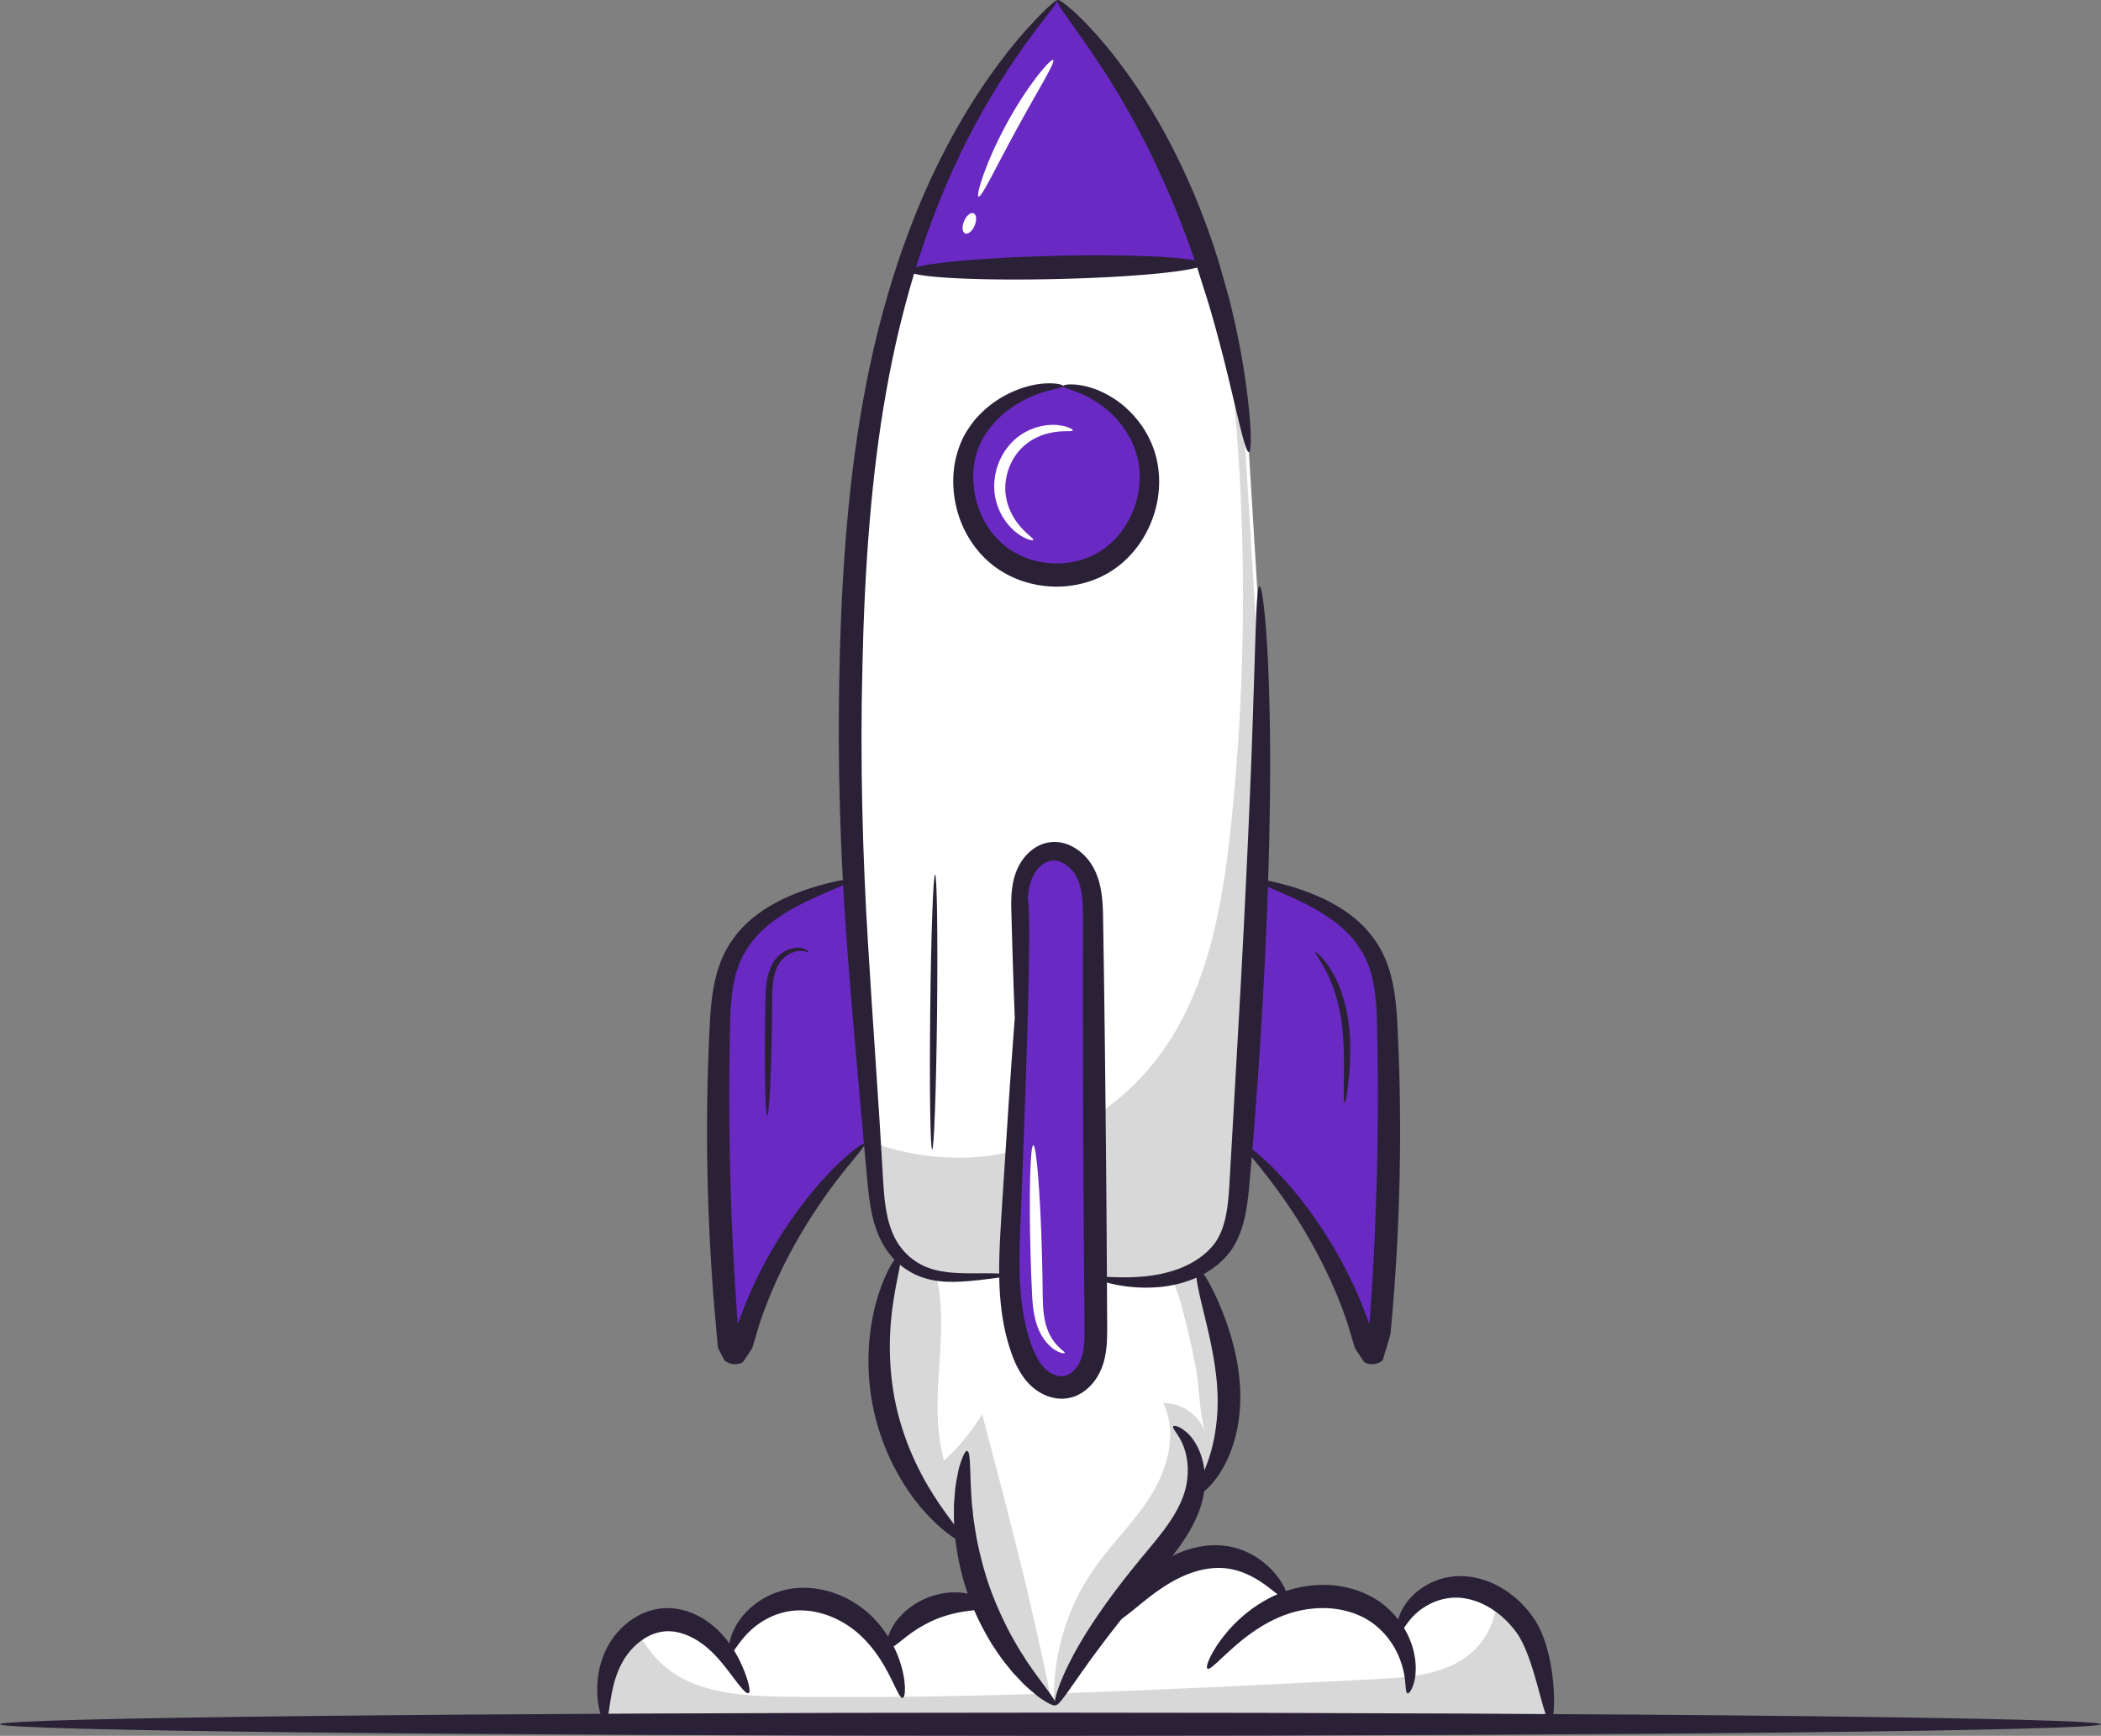 <svg xmlns="http://www.w3.org/2000/svg" viewBox="61.64 781.44 2690.37 2223.12"><rect x="61.64" y="781.44" width="2690.37" height="2223.12" fill="#808080" stroke="none"/><path fill="#fff" d="M2046.82 2986.359H836.724c-3.438-28.17-1.583-57.784 10.968-83.071 6.602-13.42 16.642-25.399 28.702-33.994 10.75-7.653 23.082-12.587 36.179-13.419 25.101-1.608 49.384 11.645 66.9 29.945 17.517 18.244 29.412 41.258 40.763 64.05l-22.755-52.128c8.567-34.714 40.107-61.222 74.867-66.99 34.704-5.823 71.156 7.542 97.076 31.776 17.679 16.47 30.667 37.543 39.125 60.446l-8.676-31.942c22.1-44.641 78.25-68.376 124.96-52.793l159.993 21.905c20.135-22.626 40.598-45.417 65.754-62.164 25.1-16.693 55.714-26.896 85.289-21.628 30.34 5.491 56.314 26.786 73.23 52.96l-9.276 8.152c37.979-15.971 83.544-16.137 118.631 5.545 14.679 9.039 27.011 22.127 35.523 37.322l-.982-6.877c5.893-34.714 40.872-59.781 75.576-59.724 18.008.054 35.36 5.822 50.639 15.472 14.242 8.873 26.738 21.127 36.233 35.046 19.753 28.946 28.375 86.952 31.377 122.111Z" class="colorffffff svgShape"/><path fill="#d8d8d8" d="M2046.82 2986.359H836.724c-3.438-28.17-1.583-57.784 10.968-83.071 6.602-13.42 16.642-25.399 28.702-33.994 8.513 14.03 17.408 27.783 28.703 39.262 40.652 41.091 104.061 45.139 161.411 45.86 253.357 3.161 506.607-9.76 759.637-22.625 45.183-2.329 95.058-6.71 126.271-39.983 16.152-17.191 24.283-39.151 26.793-62.608 14.241 8.873 26.738 21.128 36.232 35.047 19.755 28.947 28.377 86.953 31.379 122.112Z" class="colord8d8d8 svgShape"/><path fill="#2a2137" d="M1020.254 2949.859c-1.805.937-5.516-2.241-10.753-8.61-5.261-6.334-11.99-15.92-20.656-26.747-8.726-10.76-19.467-22.731-33.567-31.614-13.991-8.963-31.411-14.737-48.068-11.292-16.87 3.258-31.768 14.845-41.6 27.88-9.907 12.949-15.329 28.177-18.575 41.238-3.257 13.2-4.506 24.623-5.8 32.629-1.242 8.026-2.495 12.739-4.54 12.995-1.961.249-4.539-3.993-6.824-12.282-2.208-8.276-4.226-20.67-3.294-36.432 1.027-15.638 4.927-35.041 16.978-53.887 5.914-9.295 13.744-18.079 23.438-25.48 9.695-7.332 21.451-13.295 34.665-15.842 13.245-2.767 26.663-1.36 38.35 2.13 11.719 3.621 21.936 9.272 30.535 15.779 17.4 13.093 28.204 29.15 35.483 42.486 7.248 13.539 11.32 24.97 13.56 33.082 2.198 8.126 2.459 13.037.668 13.967Z" class="color212237 svgShape"/><path fill="#2a2137" d="M1217.5 2955.938c-4.286.831-9.657-16.587-23.171-40.417-6.865-11.794-15.942-25.109-28.282-37.157-12.165-12.073-27.988-22.482-46.226-28.794-18.198-6.161-36.794-7.272-52.551-3.697-15.902 3.496-29.411 11.159-39.394 19.233-20.189 16.453-26.062 33.849-30.384 32.631-1.803-.43-2.951-5.468-1.234-14.225 1.683-8.695 6.751-20.999 17.116-33.388 10.368-12.21 26.219-24.336 47.03-30.735 20.822-6.518 45.5-5.904 68.725 2.003 23.197 7.974 42.704 22.131 56.415 38.065 13.834 15.844 22.37 32.753 27.564 47.259 5.089 14.619 7.024 26.926 7.3 35.479.272 8.572-.988 13.397-2.908 13.743Z" class="color212237 svgShape"/><path fill="#2a2137" d="M1324.852 2838.219c-1.366 4.077-9.938 4.64-21.939 6.195-3.019.403-6.25.755-9.689 1.471-3.433.43-7.032 1.424-10.794 2.163-7.485 1.913-15.51 4.364-23.682 7.731-8.111 3.517-15.481 7.572-22.093 11.619-3.167 2.19-6.399 4.084-9.119 6.255-2.924 1.974-5.448 4.054-7.857 5.946-9.547 7.555-15.983 13.335-19.791 11.446-3.435-1.618-3.424-11.505 3.871-24.861 1.835-3.296 4.036-6.827 6.882-10.212 2.658-3.6 6.056-6.867 9.66-10.342 7.45-6.598 16.666-12.754 27.214-17.295a101.388 101.388 0 0 1 31.254-7.42c4.966-.147 9.642-.294 14.027.329 4.37.336 8.385 1.239 11.978 2.241 14.463 4.156 21.371 11.118 20.078 14.734Zm384.26-8.927c-3.618 2.495-13.966-9.335-33.04-22.024-9.539-6.198-21.368-12.468-34.973-15.588-13.481-3.221-28.937-2.896-44.978 1.416-32.35 8.633-57.882 29.774-76.728 44.925-18.784 15.496-31.54 25.004-34.586 22.121-2.86-2.703 4.132-16.857 19.989-37.01 8.032-9.985 18.516-21.46 32.308-32.363 13.765-10.925 31.229-20.927 51.597-26.425 10.195-2.68 20.616-4.091 30.795-3.922 10.169.187 20.073 1.941 28.959 4.91 17.859 5.951 31.311 16.133 40.766 25.715 9.457 9.727 15.159 19.021 18.154 25.865 3.006 6.868 3.364 11.301 1.737 12.38Z" class="color212237 svgShape"/><path fill="#2a2137" d="M1864.111 2950.131c-.973-.274-1.641-1.819-2.051-4.38-.232-1.286-.283-2.804-.478-4.587a96.645 96.645 0 0 1-.607-6.044 111.902 111.902 0 0 0-9.506-35.38c-6.374-13.75-17.189-28.841-32.877-40.035-15.509-11.198-36.668-18.048-59.392-18.721-22.866-.549-44.693 4.716-63.085 13.28-18.576 8.463-34.025 19.551-46.474 29.72-24.733 20.718-38.224 37.028-41.826 34.472-1.621-1.113-.423-6.652 3.925-15.47 4.349-8.801 11.944-20.858 23.599-34.184 11.726-13.168 27.735-27.665 48.869-39.107 21.028-11.586 47.579-19.153 75.808-18.423 28.221.805 55.278 10.353 74.864 26.612 19.592 16.153 30.892 36.637 36.003 54.608 5.042 18.17 4.149 33.74 1.434 43.637-.742 2.484-1.464 4.646-2.155 6.481-.741 1.827-1.636 3.295-2.353 4.459-1.489 2.32-2.725 3.336-3.698 3.062Z" class="color212237 svgShape"/><path fill="#2a2137" d="M2046.823 2986.335c-4.17.38-8.797-18.212-16.693-47.111-4.051-14.331-8.831-31.544-16.314-48.517-1.86-4.225-3.938-8.369-6.221-12.272-1.08-2.049-2.414-3.694-3.586-5.605-1.376-1.863-2.835-3.833-4.347-5.705-6.148-7.473-13.244-14.658-21.412-20.652-16.208-12.181-34.618-18.735-51.261-18.973-16.395-.325-31.594 5.596-42.496 12.876-11.141 7.263-18.053 16.049-22.604 22.501-4.383 6.571-6.738 10.941-8.884 10.565-1.806-.276-3.352-5.503-1.66-14.926 1.847-9.18 7.61-22.626 20.16-34.496 12.313-11.811 31.216-22.442 54.85-23.9 23.218-1.481 48.533 6.8 69.201 22.391 10.449 7.699 19.237 16.901 26.607 26.584 1.833 2.449 3.516 4.909 5.206 7.451 1.571 2.711 3.371 5.397 4.633 8.082 2.753 5.363 4.959 10.644 6.795 15.803 7.281 20.643 10.014 39.284 11.661 54.93 2.933 31.315.227 50.653-3.635 50.974Z" class="color212237 svgShape"/><path fill="#fff" d="m1592.106 2696.165-1.037-3.328c-.654 3.161-1.528 6.266-2.51 9.317-10.696 33.162-34.487 59.946-56.424 86.786-44.09 53.901-89.327 112.795-118.793 176.124-.655-.61-1.364-1.165-2.019-1.83a50.533 50.533 0 0 1-3.22-2.828c-61.824-55.788-101.223-135.753-111.045-219.046l-.436 14.64c-50.585-43.531-86.763-104.033-101.497-169.635-14.787-65.658-8.022-136.085 18.936-197.639l37.433 1.719 308.035 14.14 35.579 1.664c17.734 47.857 35.578 96.491 39.561 147.454 3.928 50.962-7.803 105.474-42.563 142.462Z" class="colorffffff svgShape"/><path fill="#d8d8d8" d="M1319.267 2592.521c32.196 121.945 64.39 244.055 88.836 367.885-61.824-55.788-101.223-135.753-111.045-219.046l-.436 14.64c-50.585-43.531-86.763-104.033-101.497-169.635-14.787-65.658-8.022-136.085 18.936-197.639l37.433 1.719a86.276 86.276 0 0 1 6.985 17.134c22.646 78.745-10.641 165.698 12.169 244.332 18.88-17.301 35.304-37.376 48.619-59.39Zm272.839 103.644-1.037-3.328c-.654 3.161-1.528 6.266-2.51 9.317-10.696 33.162-34.487 59.946-56.424 86.786-44.09 53.901-89.327 112.795-118.793 176.124-.655-.61-1.364-1.165-2.019-1.83-1.8-60.113 15.716-120.669 49.493-170.023 23.191-33.884 53.585-62.443 75.14-97.435 21.553-34.991 33.34-80.519 15.115-117.452 23.738-.61 46.983 16.026 54.404 38.984-8.349-25.952-7.639-58.338-12.824-85.4-5.62-29.225-12.441-58.171-20.518-86.731-3.001-10.758-10.64-26.341-12.605-40.593l35.578 1.664c17.735 47.857 35.579 96.491 39.562 147.453 3.929 50.964-7.802 105.476-42.562 142.464Z" class="colord8d8d8 svgShape"/><path fill="#fff" d="M1649.402 2288.962c-2.51 34.16-4.802 71.925-27.939 96.824-36.288 38.985-101.114 44.42-156.991 31.665l-110.227-2.828c-54.622.665-106.953 15.305-144.277-28.837-21.991-26.008-25.429-62.664-27.939-96.824a14209.614 14209.614 0 0 0-3.438-45.916c-17.734-235.682-34.105-394.171-26.41-640.888 4.637-147.176 17.952-295.019 57.296-436.76a1129.048 1129.048 0 0 1 13.751-45.806c40.325-124.995 102.806-243.391 192.461-337.94 89.655 94.549 152.189 212.946 192.515 337.94a1130.184 1130.184 0 0 1 13.752 45.806c7.312 26.451 13.75 53.069 19.426 79.91 7.966 38.097 14.406 76.583 19.535 115.234l20.082 329.234c2.017 213.832-14.79 367.774-31.597 599.186Z" class="colorffffff svgShape"/><path fill="#d8d8d8" d="M1645.035 2288.962c-2.51 34.16-4.802 71.925-27.939 96.824-36.288 38.985-101.114 44.42-156.991 31.665l-110.227-2.828c-54.622.665-106.953 15.305-144.277-28.837-21.991-26.008-25.429-62.664-27.939-96.824a14209.614 14209.614 0 0 0-3.438-45.916c52.058 19.687 109.081 25.953 163.977 17.136 82.505-13.254 159.338-60.39 209.212-128.544 61.662-84.18 80.051-192.538 90.91-296.903 11.186-108.303 16.152-217.271 14.733-326.184a2755.509 2755.509 0 0 0-16.044-263.243c7.967 38.097 14.406 76.583 19.536 115.234l20.081 329.234c2.02 213.832-14.787 367.774-31.594 599.186Z" class="colord8d8d8 svgShape"/><path fill="#6929c2" d="M1417.571 1275.583c-49.725-1.419-98.554 32.217-115.671 79.683-17.117 47.466-1.24 105.203 37.612 136.773 38.852 31.571 97.766 34.609 139.562 7.197 41.797-27.412 63.343-83.218 51.04-132.201-12.301-48.983-57.529-87.47-107.14-91.173m185.229-156.27-382.1 8.731c40.326-124.995 99.931-252.12 189.586-346.671 89.655 94.549 152.189 212.945 192.514 337.94Zm61.095 788.63c58.242 17.608 122.479 40.04 150.641 94.76 15.168 29.473 17.151 63.902 18.309 97.142a3221.572 3221.572 0 0 1-11.585 407.104c-.858 9.323-13.869 10.389-16.193 1.328-24.308-94.79-86.251-197.04-157.977-262.553m-500.266-337.781c-58.242 17.608-122.479 40.04-150.641 94.76-15.168 29.473-17.15 63.902-18.31 97.142a3221.572 3221.572 0 0 0 11.586 407.104c.858 9.323 13.869 10.389 16.193 1.328 24.307-94.79 86.251-197.04 157.977-262.553" class="color60baf6 svgShape"/><path fill="#2a2137" d="M1415.687 781.651c1.672 1.619-15.125 20.781-42.004 57.764-26.58 37.128-62.55 92.961-95.609 167.73-33.069 74.661-62.621 168.061-81.46 274.819-19.159 106.726-27.889 226.24-30.615 352.037-3.199 125.83.416 245.61 7.067 354.624 6.557 109.011 13.999 207.388 18.573 290.095 1.174 20.74 2.136 39.961 5.622 57.289 3.384 17.294 9.425 32.539 18.654 44.034 9.323 11.792 20.807 19.768 32.707 24.44 11.921 4.72 24.074 6.353 35.102 7.098 22.177 1.227 40.044.214 52.09.71 12.08.299 18.431 1.378 18.43 2.329.005 1.1-6.253 2.026-18.125 3.653-11.905 1.422-29.313 4.325-52.708 4.873-11.663.103-25.103-.651-39.395-5.292-14.233-4.54-28.954-13.651-40.561-27.051-11.994-13.529-19.872-31.623-24.345-50.651-4.604-19.106-6.257-39.368-8.094-59.868-7.207-82.423-16.772-180.447-24.84-289.845-8.162-109.359-12.644-230.386-9.416-357.153 2.744-126.668 12.377-247.911 33.37-356.39 20.652-108.507 52.998-203.562 89.222-278.68 36.218-75.285 75.659-130.523 105.4-165.978 30.077-35.338 49.717-51.823 50.935-50.587Z" class="color212237 svgShape"/><path fill="#6929c2" d="m1377.222 1932.721-21.076 409.849c-2.885 56.091-5.519 113.986 13.493 166.726 4.673 12.963 10.811 25.736 20.563 35.348 9.752 9.612 23.668 15.662 37.027 13.16 15.491-2.901 27.269-16.663 32.549-31.745 5.281-15.082 5.231-31.472 5.12-47.479l-3.576-518.232c-.137-19.891-.424-40.494-8.683-58.528s-26.849-32.803-46.201-29.821c-16.154 2.488-28.665 16.647-34.224 32.26-5.56 15.613-5.453 32.634-5.281 49.237l2.526 243.618" class="color60baf6 svgShape"/><path fill="#2a2137" d="M1464.477 2417.471c.473-2.293 14.613.03 39.744-.117 12.524-.142 27.84-1.007 44.905-4.558 8.452-2.019 17.423-4.37 26.321-8.16 8.871-3.786 17.789-8.629 26.003-15.028l6.001-5.087 5.564-5.745c3.408-3.945 6.528-8.123 9.054-13.012 5.169-9.641 8.454-21.197 10.529-33.815 2.034-12.675 2.927-26.331 3.732-40.885l2.583-44.913 11.328-199.944c7.728-141.837 13.389-270.245 16.23-363.23 3.267-92.983 3.773-150.596 8.032-150.799 3.805-.206 10.623 57.411 12.649 150.888 2.452 93.458.042 222.559-7.709 364.779a7283.628 7283.628 0 0 1-13.649 200.247c-1.307 15.364-2.582 30.348-3.819 44.907-1.265 14.553-2.681 29.194-5.541 43.485-2.917 14.268-7.412 28.361-14.839 40.777-3.613 6.217-8.201 11.855-12.993 16.782-2.463 2.277-4.898 4.529-7.308 6.754l-7.698 5.82c-21.003 14.422-43.007 20.035-61.8 22.574-18.958 2.253-35.228 1.371-48.27-.289-26.136-3.509-39.466-9.743-39.049-11.431Zm-48.79-1635.82c2.561-2.637 31.075 19.791 67.904 65.337 18.328 22.758 38.524 51.308 58.168 84.759 19.572 33.48 38.474 71.869 55.194 113.423 8.136 20.862 15.758 41.373 22.061 61.517 3.406 9.99 5.995 20.042 8.857 29.779 2.741 9.773 5.569 19.3 7.993 28.677 9.517 37.561 15.945 71.85 20.19 100.766 8.374 57.89 8.692 94.13 4.862 94.633-4.172.573-11.744-34.584-25.155-90.577-6.76-27.983-15.142-61.149-25.858-97.473-2.723-9.065-5.796-18.254-8.737-27.702-3.061-9.408-5.801-19.14-9.304-28.803-6.503-19.506-14.104-39.356-22.005-59.628-16.243-40.357-33.813-77.871-51.517-111.062-17.775-33.152-35.578-62-51.327-85.746-31.591-47.446-54.504-74.786-51.326-77.9Z" class="color212237 svgShape"/><path fill="#2a2137" d="M1602.504 1119.598c.184 8.206-83.927 16.811-187.863 19.22-103.943 2.409-188.352-2.291-188.538-10.496-.183-8.206 83.928-16.811 187.871-19.22 103.936-2.409 188.346 2.292 188.53 10.496Zm-179.53 156.264c.019-1.678 11.076-4.102 30.54.671 9.679 2.374 21.206 6.992 33.389 14.669 12.194 7.634 24.729 18.838 35.647 33.864 10.769 14.99 19.651 34.5 22.375 56.83 2.809 22.189-.073 46.65-9.825 69.777-9.594 23.056-26.026 45.23-49.336 60.444-23.241 15.196-51.978 22.284-80.649 20.283-28.669-1.941-56.264-12.965-77.197-31.317-20.934-18.335-34.396-42.43-40.821-66.625-6.361-24.275-6.329-48.925-.38-70.544 2.977-10.704 7.098-21.041 12.611-29.834 5.487-8.762 11.506-16.607 18.182-23.011 13.046-13.173 27.297-21.81 40.27-27.688 13.041-5.833 24.963-8.87 34.79-10.176 19.795-2.455 30.548.944 30.404 2.657-.041 2.346-10.599 3.037-27.927 8.636-8.633 2.855-18.897 7.164-29.834 13.687-10.872 6.546-22.575 15.334-32.678 27.329-10.276 11.906-18.632 26.653-22.274 44.323-3.887 17.58-3.037 37.572 2.73 57.026 5.82 19.417 17.184 38.249 33.449 52.001 16.177 13.747 37.824 22.331 60.64 23.878 22.804 1.607 45.47-3.912 63.394-15.251 17.999-11.301 31.603-28.474 39.971-46.872 8.529-18.433 11.685-38.201 10.36-56.17-1.238-18.01-7.316-34.241-15.405-47.641-8.201-13.351-18.036-24.124-27.923-32.028-9.865-7.954-19.452-13.573-27.697-17.319-16.514-7.569-27.017-9.228-26.806-11.599Zm229.518 970.14c1.201-1.393 13.392 6.456 32.448 24.381 18.833 18.045 44.501 46.311 70.234 85.778 12.864 19.707 25.824 42.125 37.767 67.295 3.078 6.248 5.916 12.748 8.735 19.391 2.958 6.577 5.515 13.467 8.207 20.419 4.673 12.22 4.229 11.327 4.793 12.242.347.377 1.195-.278 1.014-.996l-.093-1.585 2.771-41.527a3934.412 3934.412 0 0 0 5.097-102.928 3972.529 3972.529 0 0 0 2.179-199.05c-.674-30.673-.201-59.778-4.606-84.921-2.146-12.622-5.546-24.294-10.359-34.665a126.335 126.335 0 0 0-18.065-27.633c-7.067-7.992-14.867-14.763-22.618-20.81-7.995-5.752-15.778-11.011-23.547-15.264-15.381-8.756-29.558-15.056-41.192-20.163-23.36-10.102-36.597-15.659-35.959-17.744.555-1.832 14.728-.084 39.725 6.826 12.475 3.531 27.7 8.391 44.797 16.247 8.598 3.792 17.468 8.784 26.7 14.507 9.047 6.067 18.353 13.128 27.116 21.958a142.969 142.969 0 0 1 23.205 31.771c6.44 12.295 11.011 26.013 13.993 40.204 3.032 14.212 4.598 28.918 5.582 43.753.975 14.862 1.52 29.759 2.17 45.217 2.369 61.691 2.683 129.636.109 200.863a2753.755 2753.755 0 0 1-5.741 103.855l-1.963 24.891c-.941 10.681-1.871 21.258-2.792 31.726-3.018 10.908-6.236 20.885-9.237 31.124-.637 3.251-1.725 3.22-3.479 4.467-1.728 1.04-4.045 2.008-6.506 2.498-4.892 1.135-10.538-.071-13.323-1.628-1.262-.228-2.411-2.479-3.664-4.287l-3.639-5.501-3.591-5.471-1.777-2.722-.442-.68-.342-1.148-.682-2.296a48215.88 48215.88 0 0 0-5.374-18.145l-2.637-8.913-1.786-5.121c-2.353-6.674-4.556-13.298-7.164-19.668-2.465-6.423-4.943-12.729-7.66-18.82-10.492-24.521-21.936-46.692-33.258-66.428-22.652-39.537-45.132-68.977-61.012-89.017-16.077-19.902-25.611-30.61-24.134-32.282Zm-483.459 0c1.171 1.324-4.696 8.472-15.328 21.476-10.668 12.956-26.072 31.912-43.208 57.288-17.091 25.359-36.281 56.954-53.604 94.783-2.282 4.669-4.253 9.563-6.384 14.458-2.158 4.886-4.237 9.881-6.163 15.01-1.962 5.113-4.106 10.231-5.866 15.554-.925 2.644-1.856 5.305-2.794 7.98l-1.413 4.023-2.014 6.707-4.275 14.437-2.168 7.319-.545 1.841-.274.922-.351.556-1.422 2.18-5.764 8.769-2.927 4.414c-.485.68-.993 1.604-1.464 2.085-.461.283-.869.564-1.529.853-2.351 1.219-6.553 2.218-10.56 1.85-4.01-.324-8.05-2.088-10.243-3.721-.641-.438-.966-.727-1.445-1.152l-1.173-2.26-2.362-4.538c-1.591-3.033-3.189-6.079-4.793-9.14-1.593-17.928-3.212-36.167-4.856-54.688a2658.546 2658.546 0 0 1-2.97-40.085 2867.96 2867.96 0 0 1-4.309-83.358c-2.573-71.226-2.26-139.171.109-200.863.649-15.458 1.195-30.356 2.169-45.217.983-14.836 2.551-29.542 5.583-43.753 2.981-14.192 7.552-27.91 13.991-40.205a142.937 142.937 0 0 1 23.205-31.771c8.763-8.829 18.069-15.89 27.115-21.956 9.232-5.723 18.103-10.714 26.702-14.508 17.096-7.854 32.322-12.716 44.796-16.247 24.996-6.91 39.169-8.657 39.726-6.825.637 2.085-12.6 7.64-35.96 17.742-11.633 5.107-25.811 11.407-41.191 20.163-7.77 4.254-15.552 9.512-23.548 15.264-7.751 6.048-15.55 12.818-22.618 20.812a126.311 126.311 0 0 0-18.065 27.633c-4.813 10.37-8.213 22.042-10.359 34.664-4.405 25.145-3.932 54.248-4.606 84.922-.876 61.2-.37 128.488 2.179 199.049a4153.193 4153.193 0 0 0 3.892 82.604l2.48 39.751 1.369 19.429.164 2.301-.011.114-.023.233-.042.536c-.017.395-.068.878-.046 1.44.061.575.719.9.989.644.195-.251.336-.61.547-1.037.618-1.645 1.231-3.272 1.838-4.881l5.498-14.294c2.041-5.541 4.461-10.83 6.708-16.112 2.212-5.301 4.579-10.441 7.024-15.454 2.42-5.026 4.688-10.041 7.263-14.804 19.683-38.609 41.383-70.078 60.966-94.717 19.626-24.651 37.495-42.245 50.458-53.361 12.941-11.166 20.921-15.984 21.902-14.859Zm200.426-48.889c-2.019.021-4.194-24.275-6.401-68.231-2.173-44.042-4.512-107.379-6.508-186.38-.077-10.13.236-21.035 2.703-32.428 2.373-11.294 7.574-23.412 16.27-33.021 4.364-4.84 9.633-9.247 15.981-12.403 6.263-3.248 13.657-4.988 21.031-4.888 15.012.169 28.226 7.764 37.917 17.557 4.916 4.963 9.018 10.719 12.305 17.095 3.213 6.323 5.474 12.768 7.088 19.371 3.25 13.189 3.943 26.325 4.261 38.926l1.163 76.066c1.458 103.963 2.656 218.267 3.484 338.253l.538 88.857c-.063 14.712.501 28.685-.285 44.459-.483 7.83-1.496 15.983-3.691 24.172-2.118 8.114-5.855 16.632-10.908 23.823-5.073 7.281-11.754 13.83-20.128 18.455-8.287 4.696-18.641 6.745-27.997 5.722-18.794-1.966-33.953-13.463-43.485-26.532-9.65-13.2-14.803-27.285-18.965-40.596-4.179-13.507-7.06-27.132-9.003-40.591-3.856-26.952-4.16-53.164-3.361-78.152.835-25.043 2.577-48.857 3.965-71.923l8.388-128.351c5.36-78.458 10.201-141.924 14.207-185.75 4.006-43.825 7.175-68.008 9.192-67.901 2.017.107 2.688 24.494 2.177 68.505-.511 44.011-2.205 107.644-4.922 186.243-1.473 39.296-3.089 82.336-4.822 128.54-1.464 46.246-5.797 95.533 1.811 144.618 1.942 12.223 4.695 24.367 8.521 36.214 3.824 11.942 8.511 23.347 15.046 31.962 3.316 4.36 6.901 7.831 11.042 10.424 4.134 2.617 8.69 4.27 12.898 4.632 4.228.339 7.959-.398 11.739-2.534 3.737-2.109 7.377-5.499 10.288-9.781 5.93-8.429 8.429-19.828 9.145-32.936.613-12.97.057-28.017.048-42.515l-.689-88.856c-.828-119.986-1.207-234.295-1.185-338.269l.071-75.865c-.061-11.985-.571-23.263-2.859-33.344-2.297-10.234-6.18-18.619-12.411-25.2-6.145-6.535-13.962-10.825-21.128-10.988-7.121-.406-14.261 3.081-19.969 9.125-11.826 12.144-14.427 31.079-14.794 49.968-.653 78.259-1.464 142.186-2.79 186.093-1.288 43.995-2.96 68.333-4.978 68.355Zm222.645 499.032c-3.193-3.114 6.827-16.975 15.635-41.451 9.068-24.269 15.512-60.112 12.326-99.856-3.256-39.936-13.244-76.16-19.517-102.949-6.472-26.785-9.269-44.176-5.415-45.615 3.724-1.391 13.29 13.163 24.948 38.711a372.875 372.875 0 0 1 17.42 46.541c5.423 18.072 9.914 38.717 11.72 60.967 1.678 22.401.059 44.006-4.21 63.102-4.289 19.101-11.017 35.655-18.681 48.305-7.623 12.684-15.619 21.639-22.028 26.756-6.389 5.155-10.804 6.861-12.198 5.489Z" class="color212237 svgShape"/><path fill="#2a2137" d="M1413.317 2965.084c-3.499-1.579 2.576-25.283 20.637-59.789 17.765-34.617 48.297-78.798 85.315-123.837 18.644-22.685 36.278-42.712 47.667-62.929 5.711-10.029 10.104-20.103 12.512-29.5 2.566-9.55 3.36-18.971 3.112-27.475-.544-17.091-5.557-30.397-10.639-38.665-4.977-8.421-9.154-12.835-7.944-14.718.892-1.551 7.496-.495 16.549 7.144 9.08 7.429 19.001 22.861 22.592 43.948a104.55 104.55 0 0 1 .076 34.787c-2.032 12.685-6.481 25.175-12.517 37.443-12.107 24.643-30.808 46.844-48.896 68.945-36.656 44.618-68.65 85.272-90.274 115.976-21.856 30.495-34.341 50.475-38.19 48.67Z" class="color212237 svgShape"/><path fill="#2a2137" d="M1300.116 2639.683c4.341.844 3.318 21.123 5.068 52.785l.769 12.402c.268 4.3.97 8.757 1.414 13.365.726 9.235 2.557 18.975 4.092 29.225 3.824 20.398 9.194 42.525 16.899 65.111 7.977 22.491 17.484 43.132 27.126 61.441 5.145 8.953 9.745 17.698 14.893 25.345 2.505 3.868 4.714 7.782 7.166 11.298 2.457 3.524 4.818 6.907 7.07 10.138 18.221 25.745 31.559 40.863 28.705 44.293-1.305 1.565-6.232-.356-14.182-5.323a183.691 183.691 0 0 1-6.515-4.287c-2.294-1.674-4.623-3.676-7.177-5.788-5.02-4.311-10.959-9.097-16.592-15.286l-9.055-9.574c-3.104-3.38-5.953-7.205-9.084-11.041-6.4-7.587-12.178-16.467-18.387-25.765-11.761-18.98-22.893-41.104-31.545-65.543-8.384-24.533-13.408-48.851-15.998-71.124-.92-11.196-1.919-21.795-1.633-31.783.062-4.983-.087-9.778.237-14.389l1.122-13.23c.553-8.413 2.213-15.929 3.451-22.488.68-3.276 1.253-6.32 2.002-9.086.831-2.758 1.637-5.26 2.414-7.495 3.112-8.944 5.757-13.585 7.74-13.201Z" class="color212237 svgShape"/><path fill="#2a2137" d="M1296.609 2755.979c-2.251 2.911-22.996-8.018-48.567-35.751-12.738-13.802-26.269-31.957-38.318-54.012-12.066-22.014-22.363-48.054-28.875-76.557-6.312-28.552-8.161-56.554-6.699-81.71 1.43-25.184 5.862-47.511 11.44-65.565 11.186-36.266 25.203-55.265 28.475-53.636 4.018 1.811-2.931 23.389-8.332 58.401-5.537 34.842-8.033 84.014 3.629 135.891 11.659 51.874 34.915 95.066 54.789 124.009 19.825 29.155 35.303 45.526 32.458 48.93Z" class="color212237 svgShape"/><path fill="#fff" d="M1314.672 1033.275c-3.643-1.377 9.46-45.047 36.301-93.989 26.684-49.035 56.226-83.428 59.303-81.014 3.365 2.533-20.391 40.191-46.518 88.229-26.303 47.934-45.191 88.338-49.086 86.774Zm-17.18 47.113c-3.711-1.617-4.285-8.703-1.281-15.829 3.004-7.125 8.449-11.591 12.162-9.974 3.712 1.617 4.284 8.704 1.281 15.828-3.006 7.126-8.451 11.591-12.162 9.975Zm87.24 392.49c-.374.855-3.691.615-9.091-1.696-5.377-2.293-12.765-6.881-20.185-14.656-7.291-7.794-14.549-18.956-18.272-33.148-3.841-14.159-3.285-31.02 2.406-46.884 5.761-15.84 16.072-29.062 28.017-37.332 11.873-8.375 24.516-12.113 35.036-13.26 10.609-1.05 19.162.31 24.722 2.097 5.59 1.787 8.272 3.788 8.012 4.685-.537 2.309-12.791-.77-31.024 3.582-8.992 2.244-19.377 6.462-28.771 13.935-9.401 7.332-17.47 18.32-22.264 31.416-4.681 13.135-5.525 26.817-3.026 38.59 2.406 11.875 7.638 21.918 13.065 29.543 11.133 15.305 22.435 21.014 21.375 23.128Zm40.35 1041.316c-.28.85-4.548.748-11.096-2.972-6.488-3.639-14.849-11.42-20.803-23.658-6.121-12.239-8.883-28.298-9.803-45.222-.914-16.853-1.551-35.079-2.095-54.382-2.094-77.068-.519-139.633 3.518-139.746 4.036-.114 9.007 62.269 11.101 139.336.541 19.226.778 37.712.941 54.242.169 16.381 1.719 30.615 5.811 41.555 4.002 11.031 9.963 18.652 14.696 23.21 4.743 4.622 8.143 6.582 7.73 7.637Z" class="colorffffff svgShape"/><path fill="#2a2137" d="M1259.041 1901.489c2.423.026 3.553 78.856 2.523 176.063-1.029 97.215-3.829 176-6.251 175.974-2.421-.026-3.553-78.856-2.522-176.07 1.028-97.208 3.827-175.993 6.25-175.967Zm-214.895 309.126c-1.212-.016-2.126-13.846-2.626-36.192-.5-22.344-.585-53.206-.136-87.285l.419-24.88c.183-8.069.488-16.018 1.68-23.621 1.181-7.583 3.191-14.851 6.419-21.103 3.049-6.276 7.694-11.584 12.484-15 9.655-7.141 20.057-8.325 26.427-6.611 6.487 1.667 8.896 4.792 8.61 5.094-.384.681-3.387-1.248-9.132-1.664-5.64-.501-14.275 1.46-22.101 8.162-7.992 6.425-13.087 18.207-14.702 32.278-1.634 14.007-.895 30.453-1.331 47.467-.449 34.08-1.346 64.928-2.434 87.251-1.087 22.321-2.366 36.12-3.577 36.104Zm739.333-16.614c-1.241-.09-1.351-11.517-1.035-29.826.212-18.287.908-43.541-2.474-70.864-3.372-27.305-11.372-51.05-19.609-66.94-8.107-16.005-15.471-24.623-14.416-25.582.679-.741 9.88 6.515 19.805 22.457 10.026 15.771 19.437 40.546 22.924 68.925 3.499 28.358 1.758 54.076-.036 72.375-1.909 18.34-3.983 29.541-5.159 29.455Z" class="color212237 svgShape"/><g class="color000000 svgShape"><path fill="#2a2137" d="M2752.012 2989.7c0 8.206-602.267 14.861-1345.164 14.861-742.941 0-1345.208-6.655-1345.208-14.862s602.267-14.861 1345.208-14.861c742.897 0 1345.164 6.653 1345.164 14.861z" class="color212237 svgShape"/></g></svg>